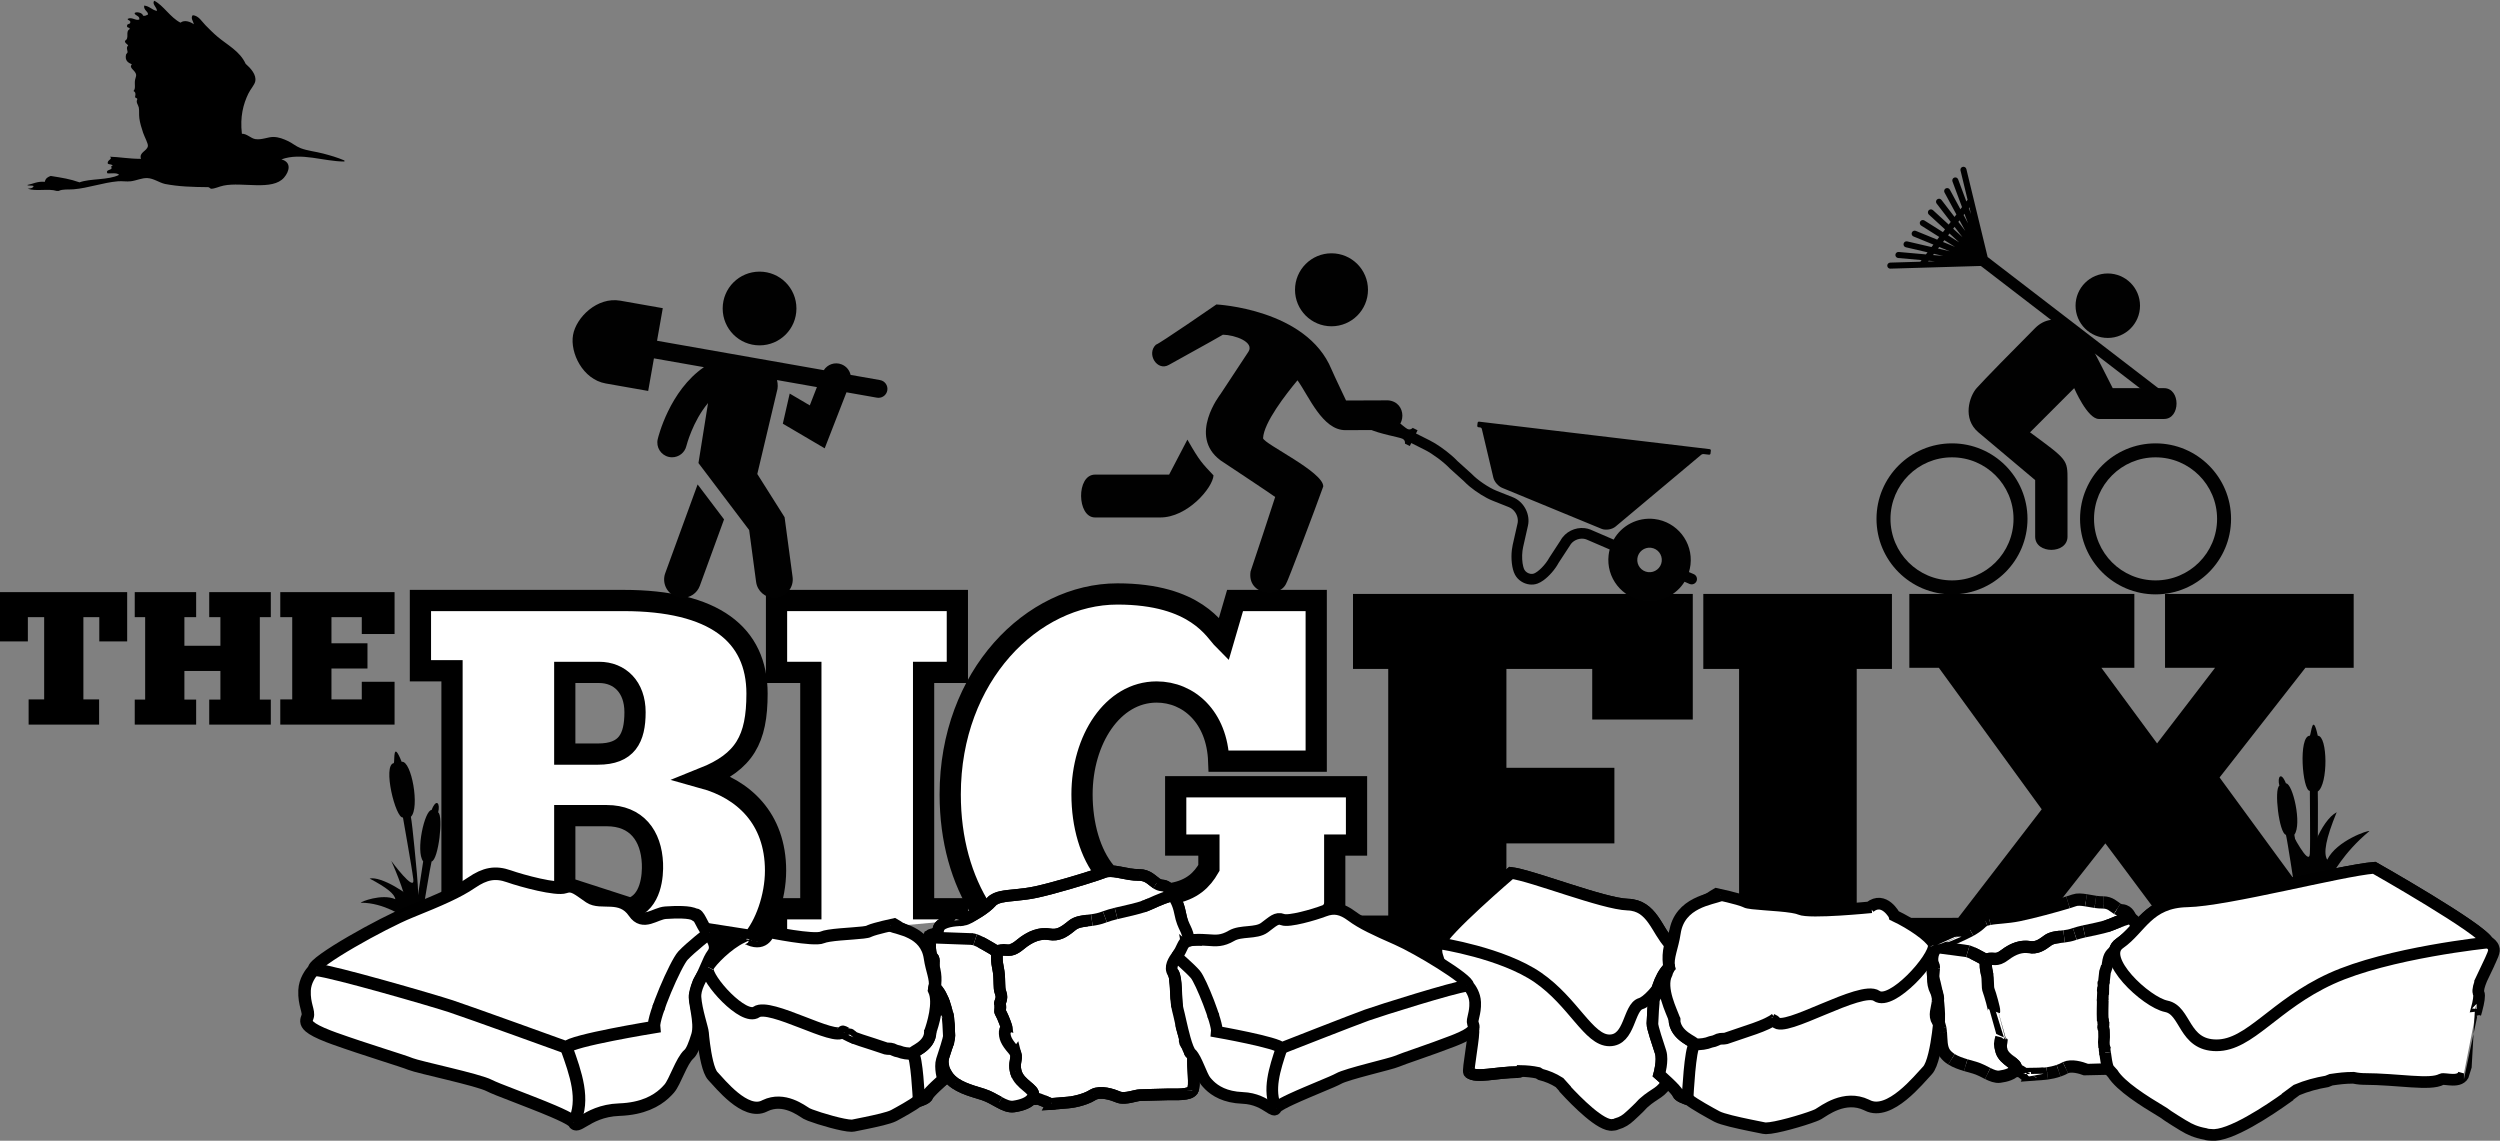 <?xml version="1.0" encoding="UTF-8"?>
<svg width="995px" height="454px" viewBox="0 0 995 454" version="1.1" xmlns="http://www.w3.org/2000/svg" xmlns:xlink="http://www.w3.org/1999/xlink">
    <rect x="0" y="0" width="995" height="454" fill="#808080" stroke="none"/>
    <!-- Generator: Sketch 53.2 (72643) - https://sketchapp.com -->
    <title>Artboard</title>
    <desc>Created with Sketch.</desc>
    <g id="Artboard" stroke="none" stroke-width="1" fill="none" fill-rule="evenodd">
        <g id="TheBigFix" transform="translate(0, -91)">
            <g id="Group" transform="translate(0, 326)" fill-rule="nonzero">
                <polyline id="Path" fill="#000000" points="758.865 130.302 779.365 130.297 812.605 87.101 771.679 30.793 759.915 30.793 759.915 1.395 849.47 1.395 849.47 30.793 836.357 30.793 858.517 60.869 881.59 30.793 861.681 30.793 861.681 1.395 936.766 1.395 936.766 30.793 917.542 30.793 883.392 74.433 914.291 116.664 913.147 117.756 904.173 118.78 886.185 122.465 862 125.425 851.405 132.36 854.949 128.862 857.826 127.318 842.686 107 837.936 100.671 818.425 125.485 791.765 130.744 781.799 136.558 771.02 141.048 759.696 133.692"></polyline>
                <polygon id="Path" fill="#000000" points="50.614 20.283 39.521 20.283 39.521 10.626 33.19 10.626 33.19 43.365 39.446 43.365 39.446 53.393 11.391 53.393 11.391 43.365 17.577 43.365 17.577 10.626 11.086 10.626 11.086 20.283 0 20.283 0 0.668 50.614 0.668"></polygon>
                <polygon id="Path" fill="#000000" points="78.065 0.668 78.065 10.626 73.389 10.626 73.389 22.014 87.721 22.014 87.721 10.626 83.27 10.626 83.27 0.668 107.784 0.668 107.784 10.626 103.408 10.626 103.408 43.437 107.784 43.437 107.784 53.394 83.27 53.394 83.27 43.437 87.721 43.437 87.721 32.046 73.389 32.046 73.389 43.437 78.065 43.437 78.065 53.394 53.626 53.394 53.626 43.437 57.772 43.437 57.772 10.626 53.626 10.626 53.626 0.668"></polygon>
                <polygon id="Path" fill="#000000" points="157.038 0.668 157.038 17.337 143.987 17.337 143.987 10.626 131.922 10.626 131.922 21.031 146.254 21.031 146.254 31.067 131.922 31.067 131.922 43.365 143.987 43.365 143.987 36.347 157.038 36.347 157.038 53.393 111.552 53.393 111.552 43.365 116.307 43.365 116.307 10.626 111.552 10.626 111.552 0.668 157.038 0.668"></polygon>
                <path d="M179.902,120.73 L179.902,31.959 L167.331,31.959 L167.331,3.997 L248.185,3.997 C284.172,3.997 301.297,17.438 301.297,41.065 C301.297,59.277 296.31,68.16 280.053,74.665 C295.658,79.001 308.669,90.495 308.669,111.514 C308.669,122.065 304.566,133.452 299.268,139.373 L179.902,120.73 Z M224.777,65.127 L238.003,65.127 C249.49,65.127 252.741,58.838 252.741,48.437 C252.741,38.465 246.67,32.613 238.436,32.613 L224.777,32.613 L224.777,65.127 Z M250.977,126.567 C259.193,124.061 259.874,113.405 259.677,108.702 C259.214,97.655 253.392,89.625 241.469,89.625 L224.778,89.625 L224.778,118.099 L250.977,126.567 Z" id="Shape" stroke="#000000" stroke-width="8.451" fill="#FFFFFF"></path>
                <polyline id="Path" stroke="#000000" stroke-width="8.451" fill="#FFFFFF" points="309.059 137.951 309.059 126.69 322.717 126.69 322.717 32.612 309.059 32.612 309.059 3.997 381.028 3.997 381.028 32.612 367.59 32.612 367.59 126.69 381.028 126.69 381.028 131.308"></polyline>
                <path d="M451.564,160.975 C453.785,160.975 464.551,120.899 466.339,120.602 C474.506,119.246 478.483,115.056 481.15,110.434 L481.15,101.331 L467.929,101.331 L467.929,78.131 L539.896,78.131 L539.896,101.331 L531.225,101.331 L531.225,126.744 M390.572,127.261 C382.753,115.004 378.185,99.403 378.185,81.169 C378.185,33.911 410.917,1.395 444.733,1.395 C476.168,1.395 483.535,16.134 487.003,19.604 L491.555,3.998 L523.856,3.998 L523.856,67.947 L485.053,67.947 C484.402,50.39 473.129,40.417 460.34,40.417 C442.783,40.417 430.644,59.492 430.644,81.17 C430.644,93.342 433.929,104.883 440.029,112.187" id="Shape" stroke="#000000" stroke-width="8.451" fill="#FFFFFF"></path>
                <polygon id="Path" fill="#000000" points="673.728 1.395 673.728 51.376 633.706 51.376 633.706 31.246 599.553 31.246 599.553 70.591 642.529 70.591 642.529 100.67 599.553 100.67 599.553 114.04 574.855 138.262 572.172 143.204 573.12 148.918 552.26 137.556 538.495 129.386 552.516 129.386 552.516 31.246 538.495 31.246 538.495 1.394 673.728 1.394"></polygon>
                <polyline id="Path" fill="#000000" points="692.155 125.06 692.155 31.247 677.913 31.247 677.913 1.395 752.992 1.395 752.992 31.247 738.974 31.247 738.974 126.554"></polyline>
            </g>
            <polyline id="Path" stroke="#000000" stroke-width="8.451" fill="#FFFFFF" fill-rule="nonzero" points="518.047 490.071 531.226 451.784 504.989 494.668 468.643 483.979 460.741 456.525"></polyline>
            <g id="Group" transform="translate(143, 379)" fill="#010101" fill-rule="nonzero">
                <path d="M773.264,63.395 C773.264,63.395 770.818,48.317 770.149,44.224 C773.264,40.129 769.54,23.764 766.8,23.764 C764.879,18.91 763.274,21.151 764.187,24.714 C762.007,26.063 764.074,43.671 766.8,44.26 C767.338,46.22 770.149,64.756 770.149,64.756 L773.264,63.395 Z" id="Path"></path>
                <path d="M776.323,62.448 C776.359,57.079 779.476,49.73 779.476,49.73 C779.476,49.73 779.614,30.021 779.476,27.02 C783.638,24.211 783.45,4.817 779.476,4.817 C777.415,-4.647 776.88,3.961 776.323,4.817 C771.646,4.791 773.355,26.799 776.323,26.768 C776.259,27.684 776.573,46.238 776.323,51.748 C776.07,57.256 768.877,43.042 768.877,43.042 C768.877,43.042 772.285,54.557 772.285,63.811 C774.656,63.812 775.4,62.448 776.323,62.448 Z" id="Path"></path>
                <path d="M774.771,62.401 C775.028,53.248 780.885,38.479 786.998,35.271 C782.661,45.847 781.629,51.612 783.242,54.162 C786.998,46.507 799.905,42.252 800.022,42.78 C789.491,51.493 784.94,60.673 784.94,60.673" id="Path"></path>
                <path d="M22.309,75.371 C22.309,75.371 24.755,58.931 25.425,54.837 C22.309,50.743 26.034,34.378 28.773,34.378 C30.694,29.524 32.3,31.766 31.386,35.328 C33.566,36.677 31.5,54.286 28.773,54.875 C28.235,56.834 25.425,74.008 25.425,74.008 L22.309,75.371 Z" id="Path"></path>
                <path d="M23.607,74.566 C23.607,66.699 22.917,59.486 22.917,59.486 C22.917,59.486 21.161,40.023 20.529,37.088 C24.17,33.631 20.78,14.533 16.862,15.19 C13.267,6.197 14.162,14.774 13.752,15.711 C9.135,16.458 14.456,37.881 17.377,37.361 C17.465,38.274 20.84,56.522 21.502,61.999 C22.162,67.473 12.72,54.642 12.72,54.642 C12.72,54.642 18.095,66.109 19.623,75.235 C21.964,74.841 22.697,74.719 23.607,74.566 Z" id="Path"></path>
                <path d="M23.854,72.237 C19.709,67.569 8.7,60.656 4.102,61.658 C11.001,65.282 14.066,67.84 14.34,69.879 C9.025,67.526 0.419,70.959 0.59,71.286 C9.908,71.223 18.021,77.131 18.021,77.131" id="Path"></path>
            </g>
            <polygon id="Path" fill="#FFFFFF" fill-rule="nonzero" points="771.22 467.839 780.447 463.186 789.211 458.234 794.008 456.302 804.91 455.48 819.312 452.037 829.461 449.625 839.224 451.425 847.91 456.302 851.027 460.168 843.637 466.458 840.533 470.352 838.47 475.779 836.815 483.709 837.55 508.637 838.211 516.546 827.614 516.079 823.635 515.511 813.646 518.341 806.377 518.74 801.834 516.546 795.894 519.523 788.925 517.157 778.419 513.761 773.383 508.937 769.677 480.753"></polygon>
            <g id="Group" transform="translate(121, 438)" fill="#FFFFFF" fill-rule="nonzero" stroke="#000000" stroke-width="4.986">
                <path d="M103.654,97.303 C102.395,96.675 100.869,95.989 99.205,95.272 C96.694,94.192 93.831,93.043 90.944,91.911 C85.971,89.954 80.933,88.057 77.499,86.678 C75.783,85.986 74.456,85.42 73.76,85.05 C69.41,82.734 45.524,77.77 42.387,76.47 C39.251,75.173 24.605,70.813 12.034,66.312 C11.245,66.025 10.527,65.754 9.84,65.493 C5.774,63.923 3.481,62.673 2.257,61.624 C0.41,60.032 0.968,58.875 1.398,57.68 C2.156,55.564 -0.043,52.894 0.214,47.159 C0.382,43.366 2.521,40.405 3.944,38.837 C3.541,35.806 31.178,20.38 42.258,15.9 C54.369,11.004 61.307,7.977 66.677,4.303 C72.044,0.629 76.143,-0.136 81.542,1.763 C86.94,3.667 100.506,7.277 103.859,6.076 C107.215,4.883 109.148,7.025 113.681,10.082 C118.214,13.145 126.194,8.503 131.378,16.138 C134.973,21.435 139.732,16.55 143.884,16.261 C148.038,15.975 153.706,15.863 155.537,17.042 C157.072,16.523 158.174,20.992 160.367,23.662 C162.562,26.335 164.938,29.75 162.771,32.653 C160.787,35.318 160.045,39.035 157.155,43.913 C157.155,43.913 155.805,48.396 155.703,48.734 C154.953,51.206 158.187,59.794 156.565,65.133 C155.507,68.609 154.352,71.576 153.199,72.554 C152.798,72.896 152.406,73.356 152.014,73.9 C151.673,74.367 151.34,74.896 151.008,75.469 C150.322,76.667 149.655,78.051 149.005,79.437 C147.712,82.19 146.503,84.94 145.37,86.242 C144.863,86.823 144.199,87.535 143.359,88.298 C141.848,89.668 139.729,91.191 136.751,92.407 C133.872,93.583 130.192,94.466 125.478,94.635 C118.45,94.883 114.032,97.482 111.264,99.127 C109.178,100.363 108.027,101.059 107.414,99.802 C107.123,99.205 105.72,98.325 103.654,97.303" id="Path"></path>
                <g transform="translate(4, 24)" id="Path">
                    <path d="M100.412,45.898 C104.182,56.336 107.875,66.71 103.415,75.799"></path>
                    <path d="M157.4,0.154 C157.4,0.154 149.775,6.144 146.842,9.308 C143.909,12.471 134.803,33.476 135.288,37.779 C135.288,37.779 102.296,43.153 100.412,45.898 C100.412,45.898 61.751,31.9 54.505,29.509 C47.258,27.117 7.482,15.606 0.937,15.026"></path>
                    <g transform="translate(136, 29)">
                        <path d="M1.402,0.239 C1.266,0.608 1.137,0.972 1.009,1.332"></path>
                    </g>
                </g>
            </g>
            <g id="Group" transform="translate(369, 437)" fill="#FFFFFF" fill-rule="nonzero" stroke="#000000" stroke-width="4.647">
                <path d="M105.905,74.353 C106.022,72.94 104.529,73.858 104.437,72.485 C104.239,69.521 102.155,70.141 102.539,67.325 C102.626,66.706 100.979,62.401 101.155,61.789 C102.473,57.196 99.639,54.32 99.171,51.218 C99.162,51.151 98.68,44.184 98.671,44.117 C98.338,41.587 97.863,37.785 99.731,34.092 C100.065,33.432 103.275,30.919 103.212,30.103 C102.781,24.468 101.938,23.796 100.67,17.329 C99.897,13.379 98.542,11.355 97.602,10.382 C97.763,10.356 97.484,10.382 97.602,10.382 C97.602,10.382 96.7,6.595 93.498,6.411 C92.64,6.36 91.928,6.028 91.248,5.576 C89.448,4.373 87.887,2.293 84.468,2.224 C84.373,2.224 84.279,2.221 84.181,2.224 C83.024,2.24 81.844,2.114 80.668,1.931 C79.122,1.689 77.589,1.347 76.138,1.088 C73.969,0.707 71.987,0.511 70.436,1.13 C69.808,1.384 68.774,1.75 67.455,2.19 C61.683,4.116 50.427,7.478 43.561,8.997 C37.896,10.253 32.936,10.205 29.479,10.967 C28.722,11.13 28.038,11.336 27.434,11.604 C26.684,11.932 26.058,12.355 25.571,12.914 C24.414,14.238 22.454,15.754 20.332,17.066 C17.788,18.639 15.007,19.917 13.095,20.215 C12.914,20.242 12.741,20.262 12.577,20.271 C9.227,20.477 4.848,21.234 4.484,23.891 C4.148,26.339 0.936,25.373 0.689,26.78 C0.672,27.227 1.117,28.833 1.127,29.592 C1.151,31.67 1.356,34.407 2.239,35.1 C2.62,35.4 2.706,36.074 2.675,37.018 C2.586,39.706 1.548,44.583 3.706,49.129 C4.043,49.84 4.275,50.536 4.428,51.219 C4.715,52.496 6.768,51.687 6.65,52.881 C6.287,56.557 8.194,58.294 8.647,62.36 C8.785,63.592 8.279,67.368 8.507,68.655 C8.639,69.4 6,72.893 6.061,73.672 C6.368,77.543 6.088,79.001 7.978,81.961 C8.805,83.251 9.917,84.3 11.196,85.173 C13.224,86.554 15.674,87.5 18.066,88.279 C19.533,88.758 20.98,89.174 22.293,89.593 C24.636,90.338 26.724,91.619 28.67,92.675 C30.718,93.787 32.611,94.649 34.491,94.378 C37.68,93.916 40.74,92.855 41.877,90.897 C43.685,91.896 43.184,91.227 43.709,91.221 C44.347,91.209 49.166,93.381 49.166,93.381 C49.166,93.381 49.341,93.364 49.638,93.339 C50.826,93.237 53.984,92.964 56.025,92.811 C56.445,92.778 56.921,92.723 57.433,92.646 C59.06,92.4 61.056,91.925 62.905,91.236 C63.981,90.832 65.007,90.354 65.881,89.801 C65.993,89.733 66.109,89.671 66.225,89.609 C69.104,88.129 73.642,89.583 76.112,90.626 C76.199,90.66 76.287,90.694 76.377,90.723 C78.974,91.584 83.106,89.875 84.723,89.87 C86.397,89.862 92.382,89.606 95.736,89.562 C99.088,89.516 104.361,89.924 105.612,87.99 C105.612,87.99 105.613,87.989 105.615,87.988 C106.862,86.044 105.473,79.473 105.905,74.353 Z" id="Path"></path>
                <g id="Path">
                    <path d="M76.375,90.72 C78.971,91.581 83.102,89.872 84.719,89.867 C86.394,89.859 92.378,89.603 95.73,89.559 C99.084,89.513 104.358,89.921 105.609,87.987 C105.609,87.987 105.61,87.986 105.61,87.985"></path>
                    <path d="M105.61,87.985 C106.858,86.044 105.45,78.62 105.883,73.5"></path>
                    <path d="M65.556,20.18 C62.456,20.61 59.749,20.631 57.626,22.379 C54.468,24.976 52.271,26.441 48.732,25.85 C45.19,25.258 41.322,26.365 36.974,30.001 C32.621,33.634 31.734,31.264 28.382,32.35 C28.007,32.472 27.62,32.533 27.231,32.548 C28.257,33.657 27.299,34.821 28.151,38.9 C28.285,39.546 28.389,40.151 28.467,40.725"></path>
                    <path d="M104.193,29.01 C103.763,23.374 101.931,23.795 100.666,17.327 C99.892,13.377 98.536,11.353 97.597,10.38 C96.023,10.626 92.478,11.999 88.166,13.984 C87.743,14.179 87.292,14.364 86.82,14.541"></path>
                    <path d="M75.212,17.55 C73.608,17.948 72.083,18.374 70.731,18.871"></path>
                    <path d="M57.428,92.644 C59.057,92.398 61.053,91.923 62.901,91.234"></path>
                    <path d="M62.901,91.233 C63.977,90.829 65.003,90.351 65.878,89.798 C65.99,89.73 66.105,89.668 66.222,89.606"></path>
                    <path d="M49.677,93.258 C49.663,93.285 49.648,93.311 49.634,93.337 C50.822,93.235 53.98,92.962 56.021,92.809 C56.443,92.776 56.918,92.721 57.428,92.644"></path>
                    <path d="M28.469,40.725 C29.007,44.626 28.439,46.976 29.248,49.104 C30.175,51.541 28.769,52.907 28.989,53.579 C29.208,54.247 29.141,55.715 29.026,56.291 C28.909,56.867 29.481,56.957 31.006,61.055 C32.528,65.154 31.023,62.332 30.891,64.57 C30.762,66.805 31.425,68.553 34.182,71.709 C35.155,72.823 35.414,73.718 35.407,74.613"></path>
                    <path d="M70.731,18.871 C70.603,18.918 70.478,18.965 70.354,19.011 C68.676,19.663 67.068,19.969 65.556,20.18"></path>
                    <path d="M86.82,14.54 C83.503,15.777 79.133,16.578 75.212,17.55"></path>
                    <path d="M35.407,74.611 C35.392,76.253 34.482,77.906 35.423,80.951 C36.879,85.659 42.855,87.395 42.252,89.959 C42.173,90.291 42.044,90.602 41.873,90.895 C43.682,91.894 43.181,91.225 43.706,91.219 C44.343,91.207 49.164,93.379 49.164,93.379 C49.164,93.379 49.337,93.362 49.635,93.337 C49.649,93.311 49.664,93.285 49.678,93.258"></path>
                    <path d="M66.221,89.606 C69.098,88.126 73.638,89.58 76.106,90.623 C76.194,90.657 76.284,90.691 76.374,90.72"></path>
                    <path d="M67.452,2.188 C61.68,4.114 50.423,7.476 43.556,8.995 C37.894,10.251 32.935,10.203 29.476,10.965"></path>
                    <path d="M46.542,25.708 C47.287,25.681 48.017,25.73 48.733,25.85 C52.17,26.425 54.34,25.056 57.353,22.6"></path>
                    <path d="M19.096,28.03 C21.25,28.756 24.005,30.514 26.139,31.743 C26.645,32.032 26.992,32.288 27.232,32.548 C27.621,32.532 28.007,32.472 28.383,32.35 C31.704,31.276 32.604,33.588 36.849,30.102"></path>
                    <path d="M27.431,11.602 C26.68,11.93 26.054,12.353 25.566,12.912 C24.411,14.236 22.451,15.752 20.329,17.064"></path>
                    <path d="M80.664,1.93 C79.119,1.688 77.583,1.346 76.133,1.087"></path>
                    <path d="M29.476,10.965 C28.718,11.128 28.035,11.334 27.432,11.602"></path>
                    <path d="M76.133,1.087 C73.964,0.706 71.983,0.51 70.431,1.129 C69.804,1.383 68.77,1.749 67.452,2.189"></path>
                    <path d="M84.464,2.223 C84.37,2.223 84.273,2.22 84.176,2.223 C83.022,2.239 81.839,2.113 80.664,1.93"></path>
                    <path d="M57.353,22.6 C57.444,22.525 57.535,22.453 57.626,22.379 C59.315,20.986 61.375,20.69 63.707,20.41"></path>
                    <path d="M36.85,30.102 C36.891,30.069 36.933,30.036 36.975,30.001 C40.443,27.1 43.606,25.811 46.541,25.708"></path>
                    <path d="M17.624,27.706 C18.065,27.735 18.564,27.852 19.096,28.03"></path>
                    <path d="M20.329,17.063 C17.784,18.636 16.17,19.838 14.258,20.137 C14.314,19.913 12.699,20.228 12.699,20.259"></path>
                    <path d="M10.325,19.72 C10.325,19.69 13.094,20.253 13.091,20.213 C12.912,20.24 12.738,20.26 12.573,20.269 C9.225,20.475 4.846,21.232 4.481,23.889 C4.145,26.337 -0.805,26.921 1.145,27.707 C1.158,27.345 1.172,27.128 1.172,27.128 C1.172,27.128 14.388,27.631 17.973,27.746"></path>
                    <path d="M91.245,5.574 C89.444,4.371 87.883,2.291 84.464,2.222"></path>
                    <path d="M85.833,14.886 C86.67,14.607 87.454,14.313 88.166,13.984 C92.478,12 96.023,10.627 97.597,10.38 C97.759,10.354 97.477,10.38 97.597,10.38 C97.597,10.38 96.694,6.593 93.493,6.409 C92.635,6.358 91.922,6.026 91.245,5.574"></path>
                    <path d="M28.667,92.673 C30.714,93.785 32.609,94.647 34.488,94.376 C37.677,93.914 40.737,92.853 41.874,90.895 C42.045,90.602 42.174,90.291 42.253,89.959 C42.856,87.396 36.88,85.659 35.424,80.951 C35.356,80.731 35.299,80.517 35.248,80.31"></path>
                    <path d="M11.192,85.17 C13.222,86.551 15.671,87.497 18.064,88.276"></path>
                    <path d="M2.672,37.016 C2.583,39.704 1.544,44.581 3.704,49.127 C4.041,49.838 4.271,50.534 4.427,51.217"></path>
                    <path d="M31.559,62.663 C31.457,62.305 31.279,61.792 31.007,61.054 C30.541,59.802 30.164,58.925 29.869,58.292"></path>
                    <path d="M4.426,51.217 C4.713,52.494 4.72,53.728 4.604,54.924"></path>
                    <path d="M1.123,29.59 C1.148,31.668 1.354,34.405 2.237,35.098 C2.616,35.398 2.703,36.072 2.672,37.016"></path>
                    <path d="M27.083,32.402 C26.854,32.191 26.549,31.977 26.139,31.743 C24.717,30.923 23.019,29.872 21.409,29.043"></path>
                    <path d="M29.071,53.949 C29.05,53.808 29.023,53.682 28.988,53.578 C28.895,53.288 29.097,52.875 29.289,52.304"></path>
                    <path d="M29.868,58.292 C29.196,56.856 28.944,56.69 29.026,56.29 C29.124,55.804 29.185,54.688 29.071,53.949"></path>
                    <path d="M31.573,63.158 C31.594,63.137 31.629,63.124 31.665,63.119 C31.647,63.004 31.614,62.857 31.558,62.663"></path>
                    <path d="M35.247,80.311 C34.465,77.068 35.811,75.54 35.281,73.599 C35.271,73.611 35.262,73.62 35.253,73.628"></path>
                    <path d="M18.064,88.276 C19.529,88.755 20.975,89.171 22.289,89.59 C24.633,90.335 26.718,91.616 28.666,92.672"></path>
                    <path d="M6.057,75.032 C6.365,78.903 6.084,78.998 7.977,81.958 C8.803,83.248 9.914,84.297 11.192,85.17"></path>
                    <path d="M29.29,52.304 C29.545,51.54 29.778,50.497 29.248,49.104 C28.321,46.666 29.203,43.931 28.153,38.9 C27.301,34.822 28.258,33.658 27.233,32.548 C27.188,32.501 27.137,32.451 27.084,32.402"></path>
                </g>
            </g>
            <g id="Group" transform="translate(571, 438)" fill="#FFFFFF" fill-rule="nonzero" stroke="#000000" stroke-width="4.647">
                <path d="M2.119,36.918 C1.031,33.356 0.766,33.087 0.683,31.525 C0.663,31.163 0.701,30.819 0.782,30.498 C0.979,29.498 1.592,28.702 2.235,28.108 C4.417,22.675 30.412,0.431 30.412,0.431 C38.723,1.451 67.071,12.733 76.839,13.028 C86.6,13.325 88.337,23.27 93.61,28.799 C94.272,29.492 94.668,30.364 94.835,31.355 L92.607,83.146 C90.626,87.937 87.621,87.93 83.205,91.926 C83.079,92.042 82.956,92.155 82.831,92.27 C81.705,93.625 77.753,97.241 77.753,97.241 C77.74,97.248 77.729,97.254 77.714,97.262 C76.243,98.633 74.722,99.69 72.386,100.341 C71.969,100.648 70.865,100.692 70.865,100.692 C66.362,101.497 56.429,91.385 51.93,86.51 L51.93,86.375 C50.536,84.858 49.666,83.85 49.666,83.85 C47.228,82.295 44.703,81.279 42.161,80.627 C41.817,80.414 41.477,80.206 41.13,79.998 C38.837,79.505 36.542,79.297 34.311,79.257 C34.089,79.771 33.171,79.705 33.171,79.705 C33.171,79.705 33.157,79.703 33.136,79.698 C24.304,79.735 16.563,82.216 13.692,79.83 C12.982,79.235 16.05,64.059 15.316,62.62" id="Path"></path>
                <g transform="translate(13, 79)" id="Path">
                    <path d="M20.325,0.698 C11.416,0.698 3.582,3.234 0.692,0.827"></path>
                </g>
                <path d="M30.412,0.43 C30.412,0.43 3.135,23.775 2.119,28.471 C2.119,28.471 26.909,32.263 41.097,42.045 C55.275,51.834 61.294,67.095 69.581,67.071 C77.862,67.047 77.065,53.941 82.046,52.433 C87.029,50.921 98.88,34.329 93.61,28.799 C88.337,23.269 86.599,13.322 76.836,13.028 C67.071,12.733 38.723,1.451 30.412,0.43 Z" id="Path"></path>
            </g>
            <g id="Group" transform="translate(466, 452)" fill="#FFFFFF" fill-rule="nonzero" stroke="#000000" stroke-width="4.647">
                <path d="M44.652,78.107 C45.58,77.604 46.708,77.054 47.938,76.48 C49.797,75.614 51.913,74.693 54.043,73.786 C57.721,72.22 61.443,70.698 63.983,69.591 C65.251,69.037 66.232,68.584 66.747,68.289 C69.961,66.432 87.617,62.453 89.935,61.413 C92.254,60.374 103.08,56.879 112.371,53.271 C112.953,53.04 113.485,52.824 113.994,52.613 C116.996,51.354 118.694,50.356 119.599,49.514 C120.962,48.239 120.551,47.309 120.233,46.353 C119.673,44.659 121.296,42.516 121.109,37.92 C120.983,34.882 119.403,32.509 118.351,31.251 C118.65,28.823 98.223,16.459 90.031,12.872 C81.08,8.947 75.951,6.521 71.982,3.576 C68.015,0.632 64.984,0.017 60.994,1.541 C57.004,3.068 46.978,5.959 44.499,4.997 C42.018,4.04 40.59,5.758 37.239,8.208 C33.888,10.661 27.923,9.221 24.157,11.425 C20.392,13.625 17.984,13.391 14.915,13.162 C11.843,12.931 7.654,12.839 6.299,13.785 C5.166,13.371 4.351,16.951 2.731,19.09 C1.108,21.234 -0.649,23.968 0.954,26.297 C2.421,28.433 1.949,36.12 2.568,39.899 C2.625,40.246 2.687,40.561 2.762,40.832 C3.316,42.811 4.341,48.049 5.539,52.324 C6.323,55.111 7.176,57.49 8.027,58.273 C8.324,58.545 8.614,58.915 8.904,59.352 C9.155,59.727 9.402,60.149 9.647,60.606 C10.155,61.57 10.647,62.68 11.128,63.789 C12.083,65.993 12.978,68.2 13.816,69.243 C14.189,69.708 14.68,70.278 15.301,70.889 C16.418,71.989 17.985,73.209 20.185,74.183 C22.314,75.127 25.036,75.833 28.52,75.968 C33.713,76.168 36.979,78.247 39.025,79.569 C40.567,80.56 41.417,81.118 41.871,80.11 C42.086,79.635 43.124,78.928 44.652,78.107" id="Path"></path>
                <g transform="translate(0, 12)" id="Path">
                    <path d="M0.864,14.048 C2.331,16.186 1.863,23.873 2.48,27.653"></path>
                    <path d="M44.09,44.148 C41.304,52.512 38.573,60.826 41.871,68.109"></path>
                    <path d="M1.967,7.488 C1.967,7.488 7.602,12.289 9.772,14.821 C11.939,17.359 18.67,34.19 18.311,37.64 C18.311,37.64 42.697,41.946 44.089,44.148 C44.089,44.148 72.666,32.929 78.021,31.011 C83.378,29.097 112.78,19.871 117.619,19.406"></path>
                    <g transform="translate(6, 0)">
                        <path d="M6.518,1.049 C4.103,0.972 1.64,1.086 0.51,1.702"></path>
                        <path d="M10.75,30.796 C10.852,31.093 10.946,31.384 11.039,31.672"></path>
                    </g>
                </g>
            </g>
            <g id="Group" transform="translate(657, 446)" fill="#FFFFFF" fill-rule="nonzero" stroke="#000000" stroke-width="4.647">
                <path d="M87.847,6.072 C87.847,6.072 63.262,8.543 59.411,6.819 C58.715,6.507 57.627,6.252 56.306,6.039 C50.297,5.06 39.383,4.899 37.818,3.989 C37.715,3.932 37.593,3.871 37.454,3.81 C34.909,2.671 26.142,0.792 26.142,0.792 C25.23,1.302 24.407,1.831 23.659,2.377 C23.512,2.485 23.365,2.595 23.221,2.705 C23.365,2.595 23.511,2.485 23.659,2.377 C20.157,3.978 14.21,7.789 9.589,16.337 C6.895,21.317 6.645,26.046 7.349,29.976 C3.057,33.954 1.939,41.79 1.541,42.309 C1.002,43.016 0.76,50.917 0.666,52.396 C0.575,53.875 2.887,60.452 3.92,63.732 C4.952,67.011 3.369,72.605 3.369,72.605 C3.369,72.605 10.41,78.731 10.81,80.243 C11.081,81.264 13.622,82.197 15.235,82.698 C17.209,84.385 23.709,87.96 26.323,89.368 C26.351,89.387 26.385,89.402 26.418,89.417 C28.549,90.512 34.528,91.84 39.291,92.821 C41.812,93.339 43.995,93.765 45.085,93.997 C45.284,94.043 45.532,94.064 45.829,94.063 C49.58,94.084 60.543,90.877 65.031,89.154 C65.805,88.854 66.386,88.602 66.706,88.417 C68.989,87.093 77.144,80.584 85.894,84.771 C86,84.821 86.112,84.875 86.22,84.93 C95.094,89.441 106.915,74.344 110.091,71.076 C111.174,69.96 112.054,67.495 112.744,64.662 C114.076,59.208 114.715,52.38 114.796,51.085 C114.917,49.11 114.799,41.039 112.169,33.115 C112.036,32.716 112.186,28.176 112.15,27.732 C111.761,23.198 114.345,23.379 112.659,21.112 C112.638,20.882 112.582,20.682 112.489,20.51 C110.922,17.615 103.967,12.739 97.064,9.461 C97.056,9.407 92.862,1.502 87.165,6.072" id="Path"></path>
                <path d="M14.662,81.965 C14.722,80.977 15.654,61.987 17.455,60.862 C19.046,59.869 9.506,57.989 9.394,50.537 C8.401,47.745 3.567,38.441 6.27,32.675 C6.164,32.24 7.432,30.432 7.347,29.977 C3.055,33.955 1.937,41.791 1.539,42.31 C1,43.017 0.758,50.918 0.664,52.397 C0.573,53.876 2.885,60.453 3.918,63.733 C4.95,67.012 3.367,72.606 3.367,72.606 C3.367,72.606 10.408,78.732 10.808,80.244 C11.079,81.265 13.62,82.198 15.233,82.699 C14.863,82.373 14.65,82.122 14.662,81.965 Z" id="Path"></path>
                <path d="M27.882,1.322 C24.379,2.922 11.384,3.894 9.588,16.338 C8.779,21.942 6.644,26.047 7.348,29.977 C7.433,30.432 7.528,30.877 7.633,31.313" id="Path"></path>
                <path d="M9.646,51.225 C9.646,51.225 9.551,50.979 9.395,50.537 C9.497,57.489 17.814,59.592 17.634,60.653 C19.789,60.711 21.931,60.494 23.965,59.657 C24.344,59.559 24.841,59.466 25.221,59.366 C25.851,59.158 26.49,58.827 26.996,58.609 C27.885,58.294 29.107,58.495 29.864,58.294 C37.593,55.535 46.129,53.286 49.689,50.371" id="Path"></path>
                <path d="M47.73,50.254 C47.792,50.415 48.173,50.593 48.244,50.752 C48.931,51.025 49.426,51.347 49.689,51.733 C52.866,56.386 83.756,37.029 89.917,41.371 C95.822,45.533 113.176,26.322 112.659,21.111 C112.638,20.881 112.582,21.363 112.489,21.191" id="Path"></path>
            </g>
            <g id="Group" transform="translate(768, 449)" fill="#FFFFFF" fill-rule="nonzero" stroke="#000000" stroke-width="4.897">
                <path d="M40.413,69.682 C40.4,69.7 40.388,69.723 40.378,69.741 C41.358,69.666 43.959,69.457 45.646,69.342 C45.991,69.32 46.383,69.278 46.803,69.22" id="Path"></path>
                <path d="M55.066,1.136 C50.303,2.586 41.028,5.116 35.37,6.261 C30.703,7.202 26.614,7.17 23.764,7.743" id="Path"></path>
                <path d="M37.829,18.839 C38.443,18.818 39.045,18.856 39.635,18.947 C42.467,19.379 44.257,18.35 46.742,16.501" id="Path"></path>
                <path d="M15.208,20.589 C16.984,21.135 19.256,22.457 21.012,23.378 C21.43,23.599 21.717,23.793 21.915,23.988 C22.235,23.976 22.554,23.929 22.862,23.837 C25.601,23.03 26.341,24.769 29.84,22.145" id="Path"></path>
                <path d="M22.078,8.222 C21.46,8.469 20.941,8.785 20.544,9.206 C19.589,10.203 17.973,11.347 16.227,12.333" id="Path"></path>
                <path d="M65.954,0.941 C64.682,0.76 63.416,0.502 62.22,0.308" id="Path"></path>
                <path d="M23.764,7.743 C23.139,7.864 22.576,8.019 22.078,8.222" id="Path"></path>
                <path d="M62.22,0.309 C60.432,0.02 58.799,-0.127 57.519,0.34 C57.003,0.531 56.149,0.804 55.067,1.136" id="Path"></path>
                <path d="M69.085,1.164 C69.007,1.164 68.932,1.16 68.85,1.164 C67.897,1.177 66.922,1.08 65.954,0.941" id="Path"></path>
                <path d="M46.742,16.501 C46.814,16.443 46.888,16.39 46.963,16.331 C48.358,15.285 50.055,15.063 51.978,14.852" id="Path"></path>
                <path d="M29.84,22.145 C29.876,22.122 29.908,22.096 29.944,22.072 C32.802,19.886 35.412,18.918 37.829,18.84" id="Path"></path>
                <path d="M15.208,20.589 C14.77,20.455 4.192,19.068 3.827,19.045" id="Path"></path>
                <path d="M16.227,12.333 C14.127,13.517 4.599,17.823 3.023,18.048 C3.025,18.078 10.262,14.763 10.262,14.784" id="Path"></path>
                <path d="M74.673,3.686 C73.193,2.782 71.904,1.214 69.085,1.165" id="Path"></path>
                <path d="M70.211,10.691 C70.902,10.486 71.551,10.262 72.137,10.015 C75.691,8.518 78.615,7.49 79.91,7.301 C80.044,7.284 79.811,7.301 79.91,7.301 C79.91,7.301 79.166,4.453 76.529,4.311 C75.818,4.276 75.233,4.026 74.673,3.685" id="Path"></path>
                <path d="M23.098,69.243 C24.786,70.079 26.346,70.723 27.894,70.523 C30.525,70.176 33.045,69.375 33.983,67.903 C34.126,67.683 34.23,67.446 34.293,67.198 C34.792,65.268 29.868,63.961 28.667,60.417 C28.613,60.253 28.562,60.091 28.521,59.937" id="Path"></path>
                <path d="M8.693,63.593 C10.368,64.632 12.388,65.345 14.359,65.932" id="Path"></path>
                <path d="M1.671,27.352 C1.599,29.374 0.74,33.044 2.523,36.464 C2.802,36.999 2.991,37.525 3.119,38.038" id="Path"></path>
                <path d="M3.118,38.038 C3.353,39 3.361,39.93 3.263,40.827" id="Path"></path>
                <path d="M1.671,27.352 C1.698,26.641 1.627,26.133 1.314,25.906 C0.585,25.385 0.415,23.326 0.396,21.764" id="Path"></path>
                <path d="M21.791,23.879 C21.603,23.721 21.352,23.558 21.012,23.378 C19.843,22.764 18.442,21.97 17.115,21.352" id="Path"></path>
                <path d="M3.263,40.827 C2.967,43.595 1.699,46.088 3.224,48.474 C3.741,49.281 4.045,50.195 4.236,51.162" id="Path"></path>
                <path d="M4.235,51.162 C4.339,51.721 4.411,52.299 4.461,52.887" id="Path"></path>
                <path d="M14.359,65.932 C15.566,66.292 16.756,66.605 17.839,66.921 C19.774,67.482 21.49,68.446 23.097,69.243" id="Path"></path>
                <path d="M4.461,52.887 C4.716,55.799 4.482,58.949 6.044,61.178 C6.724,62.15 7.64,62.934 8.693,63.593" id="Path"></path>
                <g transform="translate(21, 7)" id="Path">
                    <path d="M32.502,7.679 C29.947,8.001 27.715,8.017 25.963,9.331 C23.363,11.287 21.555,12.389 18.635,11.947 C15.716,11.502 12.53,12.335 8.945,15.071 C5.359,17.804 4.626,16.02 1.863,16.837 C1.554,16.93 1.236,16.977 0.916,16.988 C1.761,17.823 0.974,18.696 1.676,21.767 C1.786,22.253 1.87,22.711 1.936,23.141"></path>
                    <path d="M61.438,4.168 C60.802,1.195 59.685,1.038 58.911,0.302 C57.615,0.49 54.691,1.519 51.138,3.016 C50.786,3.161 50.417,3.301 50.03,3.433"></path>
                    <path d="M40.461,5.697 C39.139,5.999 37.883,6.32 36.767,6.693"></path>
                    <path d="M25.803,62.219 C27.146,62.032 28.789,61.677 30.313,61.157"></path>
                    <path d="M30.312,61.157 C31.198,60.852 32.045,60.494 32.764,60.079 C32.858,60.026 32.952,59.979 33.048,59.933"></path>
                    <path d="M36.767,6.693 C36.663,6.726 36.558,6.763 36.455,6.798 C35.071,7.288 33.748,7.518 32.502,7.678"></path>
                    <path d="M50.028,3.433 C47.296,4.364 43.693,4.966 40.461,5.698"></path>
                    <path d="M7.652,48.646 C7.637,49.88 6.888,51.127 7.666,53.417 C8.867,56.961 13.791,58.269 13.292,60.198 C13.23,60.446 13.125,60.683 12.982,60.903 C14.472,61.654 14.058,61.152 14.49,61.144 C15.016,61.139 16.708,62.48 16.708,62.48 C16.708,62.48 24.263,62.361 24.507,62.34 C24.518,62.322 18.402,63.468 18.415,63.449"></path>
                    <path d="M33.049,59.934 C35.42,58.82 39.163,59.913 41.199,60.699 C41.27,60.724 50.148,60.434 50.223,60.459"></path>
                    <path d="M7.52,52.937 C6.88,50.51 6.88,50.51 7.549,47.886 C7.542,47.895 3.629,33.821 3.618,33.827"></path>
                    <path d="M4.629,37.429 C4.839,36.852 3.013,30.496 2.577,29.447 C1.809,27.614 2.538,25.555 1.675,21.768 C0.973,18.697 1.76,17.824 0.915,16.989 C0.879,16.951 0.836,16.913 0.791,16.88"></path>
                </g>
            </g>
            <g id="Group" transform="translate(276, 458)" fill="#FFFFFF" fill-rule="nonzero" stroke="#000000" stroke-width="4.864">
                <path d="M22.244,6.891 C28.548,9.595 29.998,3.868 29.998,3.868 C29.998,3.868 47.969,7.566 51.277,6.084 C51.876,5.817 52.809,5.598 53.946,5.415 C59.109,4.575 68.485,4.436 69.83,3.652 C69.916,3.603 70.02,3.55 70.141,3.499 C72.327,2.523 79.859,0.908 79.859,0.908 C80.641,1.346 81.349,1.801 81.992,2.269 C82.119,2.361 82.245,2.454 82.367,2.551 C82.245,2.453 82.118,2.361 81.992,2.269 C85,3.643 90.109,6.917 94.079,14.261 C96.393,18.542 96.609,22.602 96.003,25.98 C99.691,29.395 100.651,36.126 100.992,36.573 C101.455,37.182 101.665,43.968 101.745,45.238 C101.823,46.509 99.836,52.161 98.948,54.977 C98.062,57.796 99.423,62.599 99.423,62.599 C99.423,62.599 93.374,67.863 93.028,69.161 C92.796,70.039 90.613,70.842 89.226,71.269 C87.533,72.721 81.95,75.792 79.702,77.001 C79.677,77.017 79.649,77.029 79.62,77.041 C77.79,77.982 72.653,79.125 68.561,79.967 C66.395,80.413 64.52,80.777 63.583,80.98 C63.414,81.017 63.199,81.036 62.945,81.036 C59.72,81.053 50.302,78.298 46.447,76.818 C45.782,76.559 45.281,76.344 45.009,76.185 C43.049,75.045 36.042,69.454 28.524,73.048 C28.431,73.094 28.339,73.139 28.244,73.189 C20.621,77.064 10.463,64.093 7.738,61.286 C6.806,60.326 6.05,58.212 5.455,55.775 C4.313,51.088 3.764,45.224 3.693,44.112 C3.589,42.417 1.012,35.137 0.682,29.846 C0.661,29.482 0.668,29.111 0.701,28.733 C1.034,24.836 4.081,20.31 5.529,18.363 C5.549,18.163 5.596,17.992 5.675,17.846 C7.023,15.361 13.394,8.768 19.324,5.951 C19.33,5.904 23.276,7.278 23.283,7.234" id="Path"></path>
                <path d="M89.722,70.643 C89.669,69.794 88.868,53.477 87.32,52.512 C85.953,51.658 94.152,50.044 94.248,43.641 C95.101,41.243 98.081,32.079 95.759,27.125 C95.851,26.754 95.932,26.369 96.005,25.979 C99.693,29.394 100.653,36.125 100.994,36.572 C101.457,37.181 101.667,43.967 101.747,45.237 C101.825,46.508 99.838,52.16 98.95,54.976 C98.064,57.795 99.425,62.598 99.425,62.598 C99.425,62.598 93.376,67.862 93.03,69.16 C92.798,70.038 90.615,70.841 89.228,71.268 C89.548,70.988 89.73,70.776 89.722,70.643 Z" id="Path"></path>
                <path d="M78.367,1.363 C81.374,2.734 92.538,3.569 94.08,14.26 C94.775,19.075 96.61,22.601 96.004,25.979 C95.932,26.369 95.85,26.753 95.758,27.125" id="Path"></path>
                <path d="M94.03,44.232 C94.03,44.232 94.112,44.019 94.247,43.64 C94.157,49.614 87.012,51.419 87.169,52.328 C85.316,52.381 83.478,52.193 81.73,51.477 C81.406,51.39 80.975,51.307 80.652,51.225 C80.108,51.047 79.559,50.761 79.123,50.576 C78.363,50.302 77.311,50.476 76.662,50.305 C70.02,47.934 62.395,46.142 59.338,43.64" id="Path"></path>
                <path d="M63.884,46.018 C63.832,46.158 62.066,44.495 62.008,44.632 C61.417,44.863 59.564,43.309 59.338,43.641 C56.608,47.637 30.362,32.037 25.069,35.767 C19.996,39.342 5.089,22.839 5.531,18.363 C5.551,18.163 5.598,17.992 5.677,17.846" id="Path"></path>
                <path d="M23.971,6.911 C23.751,7.014 23.522,7.122 23.287,7.234" id="Path"></path>
            </g>
            <g id="Group">
                <path d="M985.209,494.539 C985.397,493.937 985.51,493.554 985.682,492.882 C985.682,492.882 985.682,492.883 985.671,492.883 C986.544,489.649 986.91,487.204 986.54,486.392 C986.54,486.388 986.537,486.386 986.537,486.379 C986.514,486.314 986.497,486.248 986.467,486.199 C986.459,486.179 986.455,486.163 986.447,486.15 C986.108,484.968 986.716,482.933 987.674,480.65 C987.959,480.021 988.252,479.386 988.557,478.752 C988.545,478.754 988.527,478.756 988.514,478.757 C990.259,474.981 992.453,471.002 992.585,469.35 C992.619,468.96 992.559,468.599 992.429,468.26 C992.116,467.201 991.13,466.355 990.098,465.726 C986.603,459.966 944.938,436.384 944.938,436.384 C931.613,437.464 886.176,449.423 870.523,449.737 C854.876,450.05 852.092,460.597 843.634,466.459 C842.575,467.194 841.945,468.116 841.677,469.169 C840.291,470.804 839.44,470.666 838.851,474.613 C838.86,474.634 838.456,475.759 838.47,475.78 C838.035,477.045 837.784,477.901 837.784,477.901 C837.61,479.113 837.468,480.393 837.349,481.721 C837.623,482.079 836.881,482.153 837.172,482.506 C837.095,483.569 837.234,483.068 837.185,484.181 C836.684,484.088 836.99,485.981 836.99,485.981 C836.948,486.728 836.901,487.482 836.88,488.247 C837.105,488.547 836.648,488.946 836.886,489.246 C836.84,490.41 836.886,489.246 836.877,490.426 L836.833,492.661 C836.825,494.556 836.805,494.599 836.861,496.437 C837.247,496.851 836.866,498.158 837.267,498.566 C837.286,498.944 836.996,499.401 837.016,499.779 C837.056,500.452 837.337,500.288 837.383,500.947 L837.424,502.537 C837.535,504.4 837.223,505.305 837.364,506.896 C837.437,506.961 837.565,508.149 837.632,508.212 C837.549,508.637 837.901,510.624 837.901,510.624" id="Path" stroke="#000000" stroke-width="4.647" fill="#FFFFFF" fill-rule="nonzero"></path>
                <path d="M837.817,509.972 C838.103,512.427 838.514,514.581 838.821,515.515 C838.92,515.824 839.063,516.142 839.223,516.458 C839.76,517.086 840.312,517.7 840.875,518.296 C844.047,523.376 853.239,529.15 860.313,533.386 C860.514,533.507 860.71,533.627 860.914,533.748 C862.72,535.188 869.054,539.019 869.054,539.019 C869.076,539.026 869.095,539.034 869.116,539.04 C871.475,540.494 873.913,541.616 877.659,542.305 C878.325,542.63 880.096,542.676 880.096,542.676 C887.312,543.531 903.233,532.811 910.443,527.644 L910.447,527.498 C912.677,525.893 914.072,524.82 914.072,524.82 C917.981,523.173 922.031,522.094 926.104,521.406 C926.651,521.179 927.2,520.957 927.756,520.736 C931.434,520.215 933.064,519.994 936.639,519.954 C938.647,520.389 940.509,520.425 940.509,520.425 C940.509,520.425 940.533,520.424 940.569,520.419 C954.725,520.46 967.137,523.089 971.738,520.561 C972.874,519.93 979.462,522.443 980.646,518.219 C980.634,518.219 985.5,493.628 985.481,493.632" id="Path" stroke="#000000" stroke-width="4.647" fill="#FFFFFF" fill-rule="nonzero"></path>
                <g></g>
                <path d="M944.938,436.382 C944.938,436.382 988.664,461.132 990.286,466.11 C990.286,466.11 950.552,470.131 927.81,480.501 C905.083,490.879 895.439,507.059 882.154,507.034 C868.882,507.009 870.16,493.112 862.176,491.513 C854.187,489.911 835.192,472.323 843.637,466.458 C852.092,460.596 854.875,450.049 870.526,449.736 C886.176,449.423 931.612,437.464 944.938,436.382 Z" id="Path" stroke="#000000" stroke-width="4.647" fill="#FFFFFF" fill-rule="nonzero"></path>
            </g>
            <g id="Group" transform="translate(746, 157)" fill="#010101" fill-rule="nonzero">
                <g transform="translate(0, 42)">
                    <path d="M111.907,68.459 C95.314,68.459 81.86,81.912 81.86,98.51 C81.86,115.105 95.314,128.559 111.907,128.559 C128.504,128.559 141.962,115.105 141.962,98.51 C141.962,81.913 128.504,68.459 111.907,68.459 Z M111.907,122.998 C98.385,122.998 87.422,112.034 87.422,98.511 C87.422,84.985 98.385,74.021 111.907,74.021 C125.435,74.021 136.4,84.985 136.4,98.511 C136.4,112.034 125.436,122.998 111.907,122.998 Z" id="Shape"></path>
                    <path d="M30.896,68.459 C14.299,68.459 0.848,81.912 0.848,98.51 C0.848,115.105 14.299,128.559 30.896,128.559 C47.492,128.559 60.943,115.105 60.943,98.51 C60.943,81.913 47.492,68.459 30.896,68.459 Z M30.896,122.998 C17.371,122.998 6.411,112.034 6.411,98.511 C6.411,84.985 17.371,74.021 30.896,74.021 C44.421,74.021 55.383,84.985 55.383,98.511 C55.384,112.034 44.422,122.998 30.896,122.998 Z" id="Shape"></path>
                    <path d="M115.3,46.485 C110.283,46.485 94.862,46.485 94.862,46.485 C94.862,46.485 87.264,31.422 85.151,27.681 C81.57,21.341 71.349,15.208 63.994,22.565 C55.409,31.156 43.555,43.263 40.69,46.485 C37.826,49.705 34.925,58.614 41.404,64.065 C47.882,69.516 63.994,83.075 63.994,83.075 C63.994,83.075 63.994,98.513 63.994,105.561 C63.994,112.616 76.873,112.616 76.873,105.561 C76.873,97.744 76.873,97.242 76.873,83.075 C76.873,74.886 76.873,75.045 61.95,64.065 C67.302,58.751 79.529,46.485 79.529,46.485 C79.529,46.485 84.773,58.751 89.344,58.751 C93.914,58.751 108.714,58.751 115.3,58.751 C121.893,58.75 121.936,46.485 115.3,46.485 Z" id="Path"></path>
                    <path d="M105.728,13.669 C105.728,20.754 99.986,26.5 92.897,26.5 C85.81,26.5 80.07,20.754 80.07,13.669 C80.07,6.583 85.81,0.842 92.897,0.842 C99.985,0.842 105.728,6.583 105.728,13.669 Z" id="Path"></path>
                </g>
                <path d="M116.068,93.661 C116.819,92.681 116.629,91.278 115.651,90.529 L45.082,36.293 L36.616,1.289 C36.462,0.644 35.811,0.248 35.168,0.404 C34.562,0.551 34.177,1.128 34.256,1.729 C34.264,1.771 34.271,1.814 34.282,1.854 L37.1,13.519 L36.604,14.169 L33.339,5.391 C33.11,4.769 32.419,4.453 31.793,4.684 C31.257,4.884 30.95,5.426 31.022,5.969 C31.033,6.057 31.053,6.145 31.086,6.229 L34.88,16.431 L34.243,17.265 L30.036,9.477 C29.72,8.893 28.992,8.676 28.408,8.991 C27.954,9.237 27.721,9.728 27.784,10.208 C27.805,10.35 27.847,10.489 27.919,10.621 L32.644,19.36 L31.901,20.335 L26.697,13.558 C26.295,13.032 25.539,12.93 25.013,13.337 C24.659,13.608 24.497,14.038 24.552,14.449 C24.579,14.651 24.658,14.849 24.789,15.022 L30.389,22.315 L29.579,23.377 L23.321,17.643 C22.831,17.194 22.071,17.226 21.623,17.716 C21.372,17.988 21.272,18.347 21.316,18.688 C21.354,18.957 21.48,19.216 21.698,19.414 L28.114,25.295 L27.28,26.389 L19.914,21.75 C19.353,21.396 18.611,21.564 18.258,22.126 C18.1,22.373 18.045,22.657 18.083,22.925 C18.127,23.267 18.32,23.586 18.631,23.783 L25.816,28.307 L25.005,29.37 L16.494,25.891 C15.879,25.639 15.178,25.935 14.927,26.55 C14.846,26.752 14.821,26.963 14.848,27.163 C14.903,27.577 15.172,27.949 15.585,28.118 L23.497,31.348 L22.751,32.321 L13.076,30.072 C12.428,29.922 11.784,30.324 11.633,30.97 C11.601,31.116 11.592,31.263 11.612,31.403 C11.676,31.884 12.032,32.297 12.532,32.416 L21.152,34.419 L20.514,35.252 L9.677,34.284 C9.014,34.227 8.431,34.714 8.371,35.376 C8.363,35.467 8.364,35.558 8.376,35.643 C8.451,36.187 8.891,36.629 9.463,36.681 L18.79,37.512 L18.292,38.163 L6.298,38.52 C5.636,38.539 5.113,39.094 5.132,39.757 C5.132,39.799 5.138,39.841 5.144,39.882 C5.224,40.486 5.748,40.942 6.37,40.922 L42.38,39.854 L112.938,94.084 C113.915,94.831 115.317,94.641 116.068,93.661 Z M37.828,16.529 L38.475,19.202 L37.595,16.834 L37.828,16.529 Z M35.872,19.096 L37.275,22.873 L35.498,19.582 L35.872,19.096 Z M33.897,21.68 L36.185,25.912 L33.417,22.31 L33.897,21.68 Z M31.908,24.288 L35.067,28.403 L31.36,25.006 L31.908,24.288 Z M29.895,26.925 L33.758,30.465 L29.327,27.673 L29.895,26.925 Z M27.861,29.592 L32.114,32.27 L27.312,30.31 L27.861,29.592 Z M25.803,32.29 L30.01,34.008 L25.322,32.919 L25.803,32.29 Z M23.722,35.014 L27.364,35.862 L23.35,35.502 L23.722,35.014 Z M21.624,37.763 L24.141,37.988 L21.391,38.068 L21.624,37.763 Z" id="Shape"></path>
            </g>
            <path d="M288.174,297.714 L278.533,324.139 C277.448,327.111 274.638,328.952 271.649,328.952 C270.816,328.952 269.968,328.811 269.137,328.509 C265.336,327.122 263.379,322.914 264.768,319.113 L277.651,283.805 L288.174,297.714 Z M302.308,228.455 C310.415,228.455 316.977,221.918 316.977,213.778 C316.977,205.639 310.415,199.109 302.308,199.109 C294.195,199.109 287.626,205.639 287.626,213.778 C287.626,221.918 294.195,228.455 302.308,228.455 Z M350.26,242.272 L338.53,240.204 C338.122,238.359 336.829,236.748 334.936,236.013 C332.285,234.978 329.344,236.013 327.871,238.323 L261.502,226.621 L263.789,213.652 C263.789,213.652 256.056,212.287 246.884,210.671 C237.709,209.053 229.307,217.296 228.068,224.337 C226.826,231.376 231.901,241.998 241.074,243.617 C250.247,245.234 257.979,246.598 257.979,246.598 L260.267,233.626 L280.163,237.132 C266.469,246.547 261.984,264.903 261.774,265.789 C261.03,268.941 262.981,272.097 266.132,272.842 C266.584,272.949 267.037,272.999 267.484,272.999 C270.14,272.999 272.547,271.183 273.184,268.485 C273.215,268.349 275.668,258.685 281.799,251.41 L277.987,275.294 L298.168,301.967 L300.929,322.597 C301.42,326.28 304.567,328.952 308.18,328.952 C308.506,328.952 308.832,328.931 309.162,328.887 C313.172,328.352 315.988,324.663 315.453,320.654 L312.267,296.85 L301.406,279.652 L309.182,246.858 C309.634,245.498 309.655,243.895 309.256,242.264 L325.128,245.063 L322.296,252.342 L314.298,247.64 L311.562,259.629 L328.23,269.432 L336.9,247.139 L349.027,249.278 C349.236,249.313 349.442,249.33 349.648,249.33 C351.341,249.33 352.841,248.117 353.147,246.391 C353.486,244.458 352.194,242.614 350.26,242.272 Z" id="Shape" fill="#010101" fill-rule="nonzero"></path>
            <g id="Group" transform="translate(430, 191)" fill="#010101" fill-rule="nonzero">
                <path d="M105.495,71.201 C96.29,71.26 90.864,57.474 86.398,51.363 C81.765,56.923 72.956,68.254 72.704,74.41 C73.035,76.684 96.752,87.808 96.657,93.597 C93.439,102.695 82.183,132.282 82.034,131.928 C79.625,138.309 66.239,137.124 67.725,127.437 C68.938,123.904 76.333,101.594 77.522,97.801 C76.529,97 57.961,84.682 55.737,83.208 C42.702,73.467 55.737,56.885 55.737,56.885 L66.873,39.989 C69.357,36.15 61.544,33.3 56.715,33.213 C52.575,35.666 37.351,43.978 35.209,45.226 C30.568,47.915 26.155,40.838 30.062,37.182 C31.395,36.887 54.132,21.173 54.132,21.173 C54.132,21.173 90.04,22.916 99.936,46.998 C100.847,49.165 105.732,59.399 105.732,59.399 C105.732,59.399 119.196,59.354 122.448,59.335 C130.206,59.985 129.716,71.015 122.94,71.129 C119.173,71.136 114.706,71.136 105.495,71.201 Z" id="Path"></path>
                <path d="M114.458,15.339 C114.458,23.36 107.958,29.862 99.937,29.862 C91.913,29.862 85.414,23.361 85.414,15.339 C85.414,7.318 91.913,0.814 99.937,0.814 C107.958,0.814 114.458,7.318 114.458,15.339 Z" id="Path"></path>
                <path d="M52.981,89.208 C48.447,84.351 47.599,83.772 42.585,74.967 C42.231,75.648 35.31,88.895 35.31,88.895 L5.809,88.895 C-1.725,88.908 -1.416,105.948 5.809,105.948 L31.731,105.948 C42.549,106.024 52.67,94.192 52.981,89.208 Z" id="Path"></path>
                <path d="M244.055,128.484 L242.202,127.684 C242.482,126.759 242.688,125.796 242.812,124.798 C243.877,115.802 237.453,107.639 228.457,106.565 C221.695,105.763 215.406,109.19 212.242,114.761 L202.99,110.771 C202.255,110.481 201.499,110.293 200.737,110.205 C198.816,109.977 196.891,110.346 195.199,111.186 C193.511,112.029 192.032,113.365 191.079,115.122 L186.617,121.963 C185.883,123.334 184.736,124.827 183.553,126.011 C182.963,126.606 182.363,127.122 181.817,127.515 C181.276,127.91 180.781,128.171 180.476,128.28 C180.116,128.41 179.697,128.453 179.25,128.404 C178.742,128.343 178.208,128.15 177.76,127.855 C177.307,127.562 176.944,127.173 176.711,126.748 C176.567,126.483 176.398,126.055 176.259,125.519 C176.044,124.718 175.893,123.689 175.834,122.603 C175.776,121.515 175.81,120.363 175.938,119.287 C176,118.756 176.086,118.245 176.195,117.775 L178.122,109.242 C178.193,108.939 178.243,108.633 178.28,108.325 C178.537,106.137 178.005,103.971 176.938,102.133 C176.405,101.216 175.728,100.376 174.926,99.654 C174.129,98.938 173.197,98.342 172.164,97.926 L165.553,95.296 C164.09,94.717 162.134,93.624 160.312,92.377 C159.396,91.755 158.508,91.09 157.715,90.438 C156.918,89.785 156.217,89.137 155.681,88.564 L150.099,83.527 C149.411,82.795 148.606,82.037 147.722,81.271 C146.402,80.129 144.909,78.974 143.42,77.939 C141.925,76.902 140.445,75.982 139.095,75.306 L133.559,72.526 L134.193,71.249 L132.254,70.291 C132.254,70.291 131.411,71.346 130.118,70.706 C128.821,70.067 122.882,64.5 119,62.587 C115.112,60.67 112.073,60.636 110.677,63.468 C110.666,63.493 110.657,63.517 110.65,63.539 C110.636,63.563 110.622,63.585 110.608,63.608 C109.213,66.442 111.093,68.833 114.973,70.748 C118.855,72.661 126.892,73.984 128.187,74.622 C129.482,75.26 129.161,76.569 129.161,76.569 L131.098,77.525 L131.686,76.332 L137.199,79.1 C138.647,79.825 140.559,81.056 142.368,82.408 C143.271,83.082 144.151,83.789 144.947,84.479 C145.745,85.168 146.452,85.839 147.004,86.429 L152.585,91.462 C153.289,92.212 154.113,92.967 155.021,93.712 C156.378,94.829 157.914,95.924 159.461,96.884 C161.01,97.842 162.555,98.667 163.987,99.241 L170.594,101.871 C171.134,102.086 171.639,102.405 172.096,102.815 C172.785,103.425 173.343,104.241 173.692,105.126 C174.041,106.009 174.174,106.951 174.071,107.826 C174.05,107.989 174.02,108.148 173.987,108.311 L172.057,116.84 C171.913,117.476 171.805,118.126 171.729,118.787 C171.516,120.574 171.516,122.428 171.714,124.146 C171.81,125.005 171.958,125.831 172.161,126.604 C172.366,127.376 172.624,128.102 172.987,128.771 C173.587,129.875 174.452,130.762 175.447,131.411 C176.441,132.057 177.568,132.474 178.751,132.614 C179.786,132.74 180.87,132.647 181.915,132.269 C182.753,131.968 183.526,131.508 184.301,130.958 C185.452,130.123 186.584,129.057 187.627,127.86 C188.67,126.663 189.616,125.342 190.352,123.971 L194.819,117.134 C195.304,116.225 196.113,115.473 197.094,114.986 C198.071,114.496 199.195,114.293 200.238,114.418 C200.651,114.468 201.051,114.567 201.431,114.716 L210.649,118.69 C210.461,119.415 210.317,120.157 210.229,120.917 C209.155,129.913 215.583,138.078 224.579,139.147 C231.098,139.928 237.181,136.764 240.444,131.543 L242.498,132.429 C243.587,132.858 244.817,132.326 245.249,131.236 C245.676,130.146 245.146,128.916 244.055,128.484 Z M225.938,127.707 C223.261,127.387 221.348,124.96 221.667,122.283 C221.985,119.599 224.415,117.688 227.097,118.01 C229.769,118.33 231.684,120.758 231.365,123.438 C231.045,126.114 228.618,128.025 225.938,127.707 Z M158.408,70.034 L159.121,70.119 C159.41,70.153 159.698,70.41 159.762,70.692 L164.355,90.107 C164.755,91.799 166.406,93.651 168.041,94.243 L207.578,110.538 C209.214,111.126 211.624,110.706 212.963,109.593 L247.097,80.985 C247.318,80.8 247.73,80.679 248.023,80.712 L250.196,80.971 C250.487,81.006 250.745,80.8 250.781,80.513 L250.921,79.342 C250.953,79.054 250.747,78.793 250.46,78.759 L158.672,67.819 C158.385,67.785 158.123,67.99 158.091,68.28 L157.949,69.45 C157.916,69.736 158.118,70 158.408,70.034 Z" id="Shape"></path>
            </g>
            <path d="M22.517,166.979 C22.799,166.979 23.083,166.979 23.367,166.979 C25.032,166.179 27.077,166.525 29.32,166.338 C35.061,165.869 40.993,163.661 46.96,163.151 C48.623,163.01 50.405,163.362 52.061,163.151 C54.304,162.871 56.466,161.772 58.651,161.878 C61.182,161.998 63.243,163.644 65.665,164.215 C71.177,165.273 76.415,165.428 82.882,165.49 C83.361,165.579 83.56,165.948 83.946,166.129 C85.571,166.132 87.102,165.245 89.046,164.854 C96.566,163.335 108.444,167.054 113.066,161.666 C115.13,159.258 116.174,155.581 112.004,154.437 C119.865,151.542 128.766,155.274 137.084,155.289 C137.084,155.146 137.084,155.006 137.084,154.864 C134.147,153.62 131.444,152.859 128.583,152.1 C125.644,151.32 122.377,151.027 119.655,149.974 C117.778,149.246 116.314,147.942 114.767,147.212 C112.873,146.318 111.005,145.544 108.815,145.511 C106.673,145.475 104.174,146.772 101.587,146.358 C99.882,146.089 98.178,144.146 96.273,144.235 C95.482,137.425 96.823,132.447 98.824,128.294 C99.72,126.428 101.286,124.813 101.587,123.405 C102.153,120.759 99.784,118.168 97.762,116.389 C95.459,111.346 90.53,108.955 86.496,105.549 C84.86,104.169 83.319,102.585 81.82,101.086 C80.345,99.611 79.159,97.274 76.716,97.046 C75.726,98.187 76.943,99.454 77.143,100.66 C75.893,99.735 73.456,98.723 71.83,100.023 C67.708,97.905 65.082,93.165 61.415,91.305 C60.323,92.553 62.451,93.839 62.478,95.344 C60.427,94.986 59.571,93.434 57.375,93.219 C57.059,95.132 59.186,95.61 58.862,96.833 C58.233,96.983 57.937,97.468 56.948,97.259 C56.729,96.06 54.327,95.51 53.548,96.197 C53.808,97.424 55.605,97.113 55.461,98.747 C54.095,99.438 52.448,97.556 50.786,98.534 C50.895,99.273 52.061,98.958 51.848,100.022 C51.717,100.742 50.49,100.362 50.571,101.296 C50.406,102.244 51.712,101.715 51.635,102.571 C49.697,103.614 51.724,106.148 49.723,107.248 C49.693,108.34 50.7,108.396 50.998,109.161 C50.071,109.74 50.812,111.328 50.786,111.711 C50.758,112.106 50.217,112.439 50.147,112.773 C49.647,115.235 51.097,115.986 52.487,116.602 C51.06,118.116 54.003,118.898 54.186,120.852 C54.233,121.355 53.893,122.042 53.761,122.766 C53.424,124.631 54.138,126.167 53.124,127.23 C54.002,127.672 54.038,128.402 53.761,129.568 C53.801,130.167 54.771,129.833 54.611,130.63 C54.005,131.748 55.025,132.705 55.247,133.818 C55.467,134.903 55.254,136.447 55.46,138.068 C55.691,139.878 56.331,142.01 56.947,143.808 C57.545,145.548 59,148.151 58.861,149.12 C58.568,151.169 55.233,151.573 56.099,154.223 C51.19,154.208 47.144,153.442 43.771,153.373 C45.062,154.429 42.48,154.584 42.92,156.137 C43.43,156.546 44.636,156.263 44.833,156.985 C43.91,157.027 44.447,157.355 44.409,158.05 C43.856,158.834 42.053,158.556 42.708,159.961 C43.621,160.19 46.649,159.548 47.385,160.602 C43.139,162.765 35.916,161.977 31.655,163.575 C27.744,162.205 24.985,161.803 20.178,161.024 C19.254,161.368 18.116,161.854 17.839,163.362 C14.837,163.107 13.348,164.13 10.826,164.638 C11.388,165.066 12.776,164.672 13.377,165.061 C13.106,166.081 11.606,165.976 11.037,166.126 C14.449,167.266 19.287,165.956 22.517,166.979 Z" id="Path" fill="#000000" fill-rule="nonzero"></path>
        </g>
    </g>
</svg>
